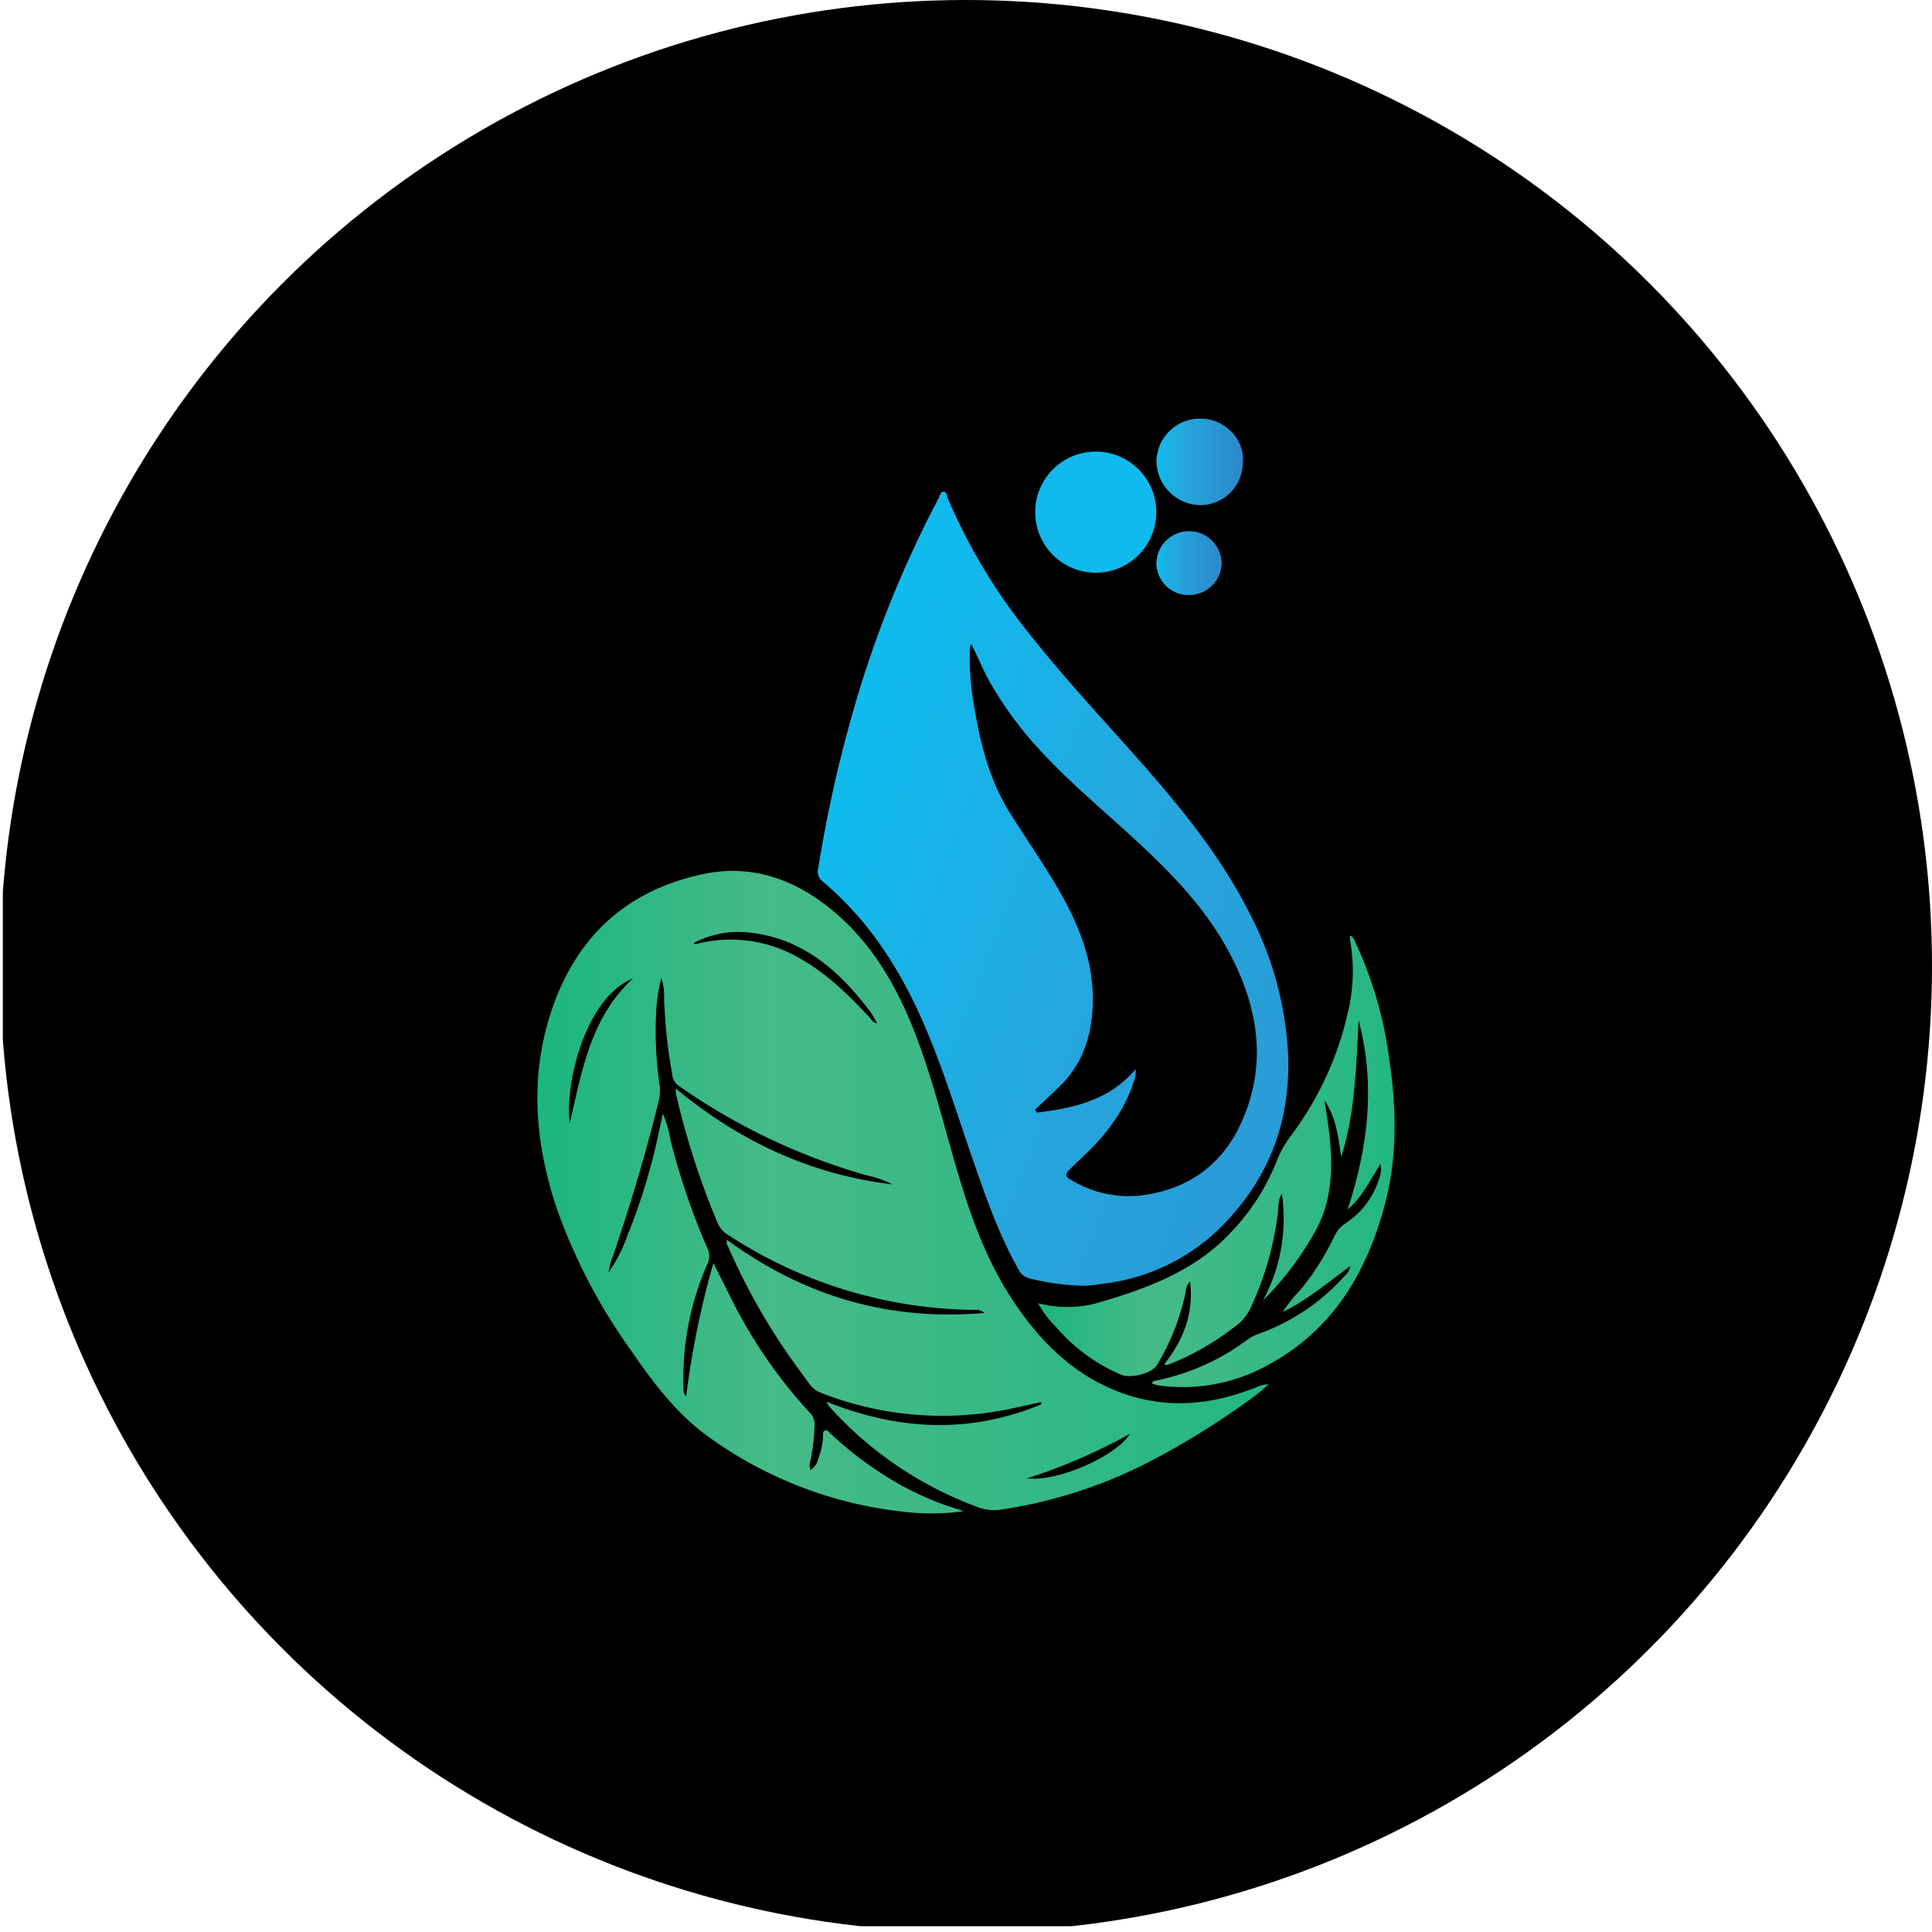 <?xml version='1.0' encoding='utf-8'?>
<svg xmlns="http://www.w3.org/2000/svg" xmlns:ns1="http://www.w3.org/1999/xlink" viewBox="0 0 300 300" width="300" height="300">
  <defs>
    <linearGradient id="a" x1="83.444" y1="185.119" x2="197" y2="185.119" gradientUnits="userSpaceOnUse">
      <stop offset="0" stop-color="#1cb67e" />
      <stop offset="0.32" stop-color="#46ba89" />
      <stop offset="1" stop-color="#23b782" />
    </linearGradient>
    <linearGradient id="b" x1="130.665" y1="128.637" x2="268.202" y2="182.32" gradientUnits="userSpaceOnUse">
      <stop offset="0" stop-color="#11baed" />
      <stop offset="0.32" stop-color="#26a5dd" />
      <stop offset="1" stop-color="#2c88c8" />
    </linearGradient>
    <linearGradient id="c" x1="161.211" y1="180.332" x2="216.556" y2="180.332" ns1:href="#a" />
    <linearGradient id="d" x1="163.95" y1="84.104" x2="148.72" y2="95.51" ns1:href="#b" />
    <linearGradient id="e" x1="179.574" y1="71.718" x2="193.007" y2="71.718" ns1:href="#b" />
    <linearGradient id="f" x1="179.569" y1="87.432" x2="189.704" y2="87.432" ns1:href="#b" />
  <clipPath id="bz_circular_clip"><circle cx="150.0" cy="150.0" r="150.0" /></clipPath></defs>
  <g clip-path="url(#bz_circular_clip)"><rect x="0.442" y="-0.894" width="300" height="300" />
  <g>
    <path d="M149.591,234.671a37.007,37.007,0,0,1-9.46.051,63.153,63.153,0,0,1-30.15-11.643c-4.96-3.587-8.522-8.348-11.927-13.282A88.679,88.679,0,0,1,86.508,187.805c-3.28-9.752-4.269-19.65-1.266-29.623,3.619-12.017,11.464-19.797,23.89-22.442,7.401-1.576,13.97.666,19.756,5.316,5.936,4.771,9.787,11.045,12.646,18.001,2.844,6.92,4.629,14.169,6.694,21.333,2.158,7.486,4.634,14.841,8.97,21.42,4.063,6.164,9.045,11.293,16.025,14.116,7.365,2.979,14.677,2.379,21.916-.533A4.305,4.305,0,0,1,197,214.96c-.688.583-1.338,1.22-2.071,1.739a122.769,122.769,0,0,1-17.412,10.769,73.899,73.899,0,0,1-22.404,6.991,7.491,7.491,0,0,1-3.657-.578,57.629,57.629,0,0,1-22.689-15.482,5.876,5.876,0,0,1-.433-.745c11.286,4.52,22.332,4.987,33.375.403l-.035-.338c-1.433.311-2.866.627-4.3.932a51.541,51.541,0,0,1-29.999-2.413c-1.358-.528-1.962-1.79-2.767-2.827a98.54,98.54,0,0,1-11.561-19.875,1.156,1.156,0,0,1-.164-1.021c11.838,8.677,24.989,12.665,40.002,11.357a2.1,2.1,0,0,0-1.651-.469,71.058,71.058,0,0,1-38.066-11.576,4.015,4.015,0,0,1-1.694-1.83,122.732,122.732,0,0,1-6.476-19.987c-.047-.208-.043-.428-.097-1.007,9.962,8.251,21.024,13.387,33.649,14.908a14.665,14.665,0,0,0-4.027-1.419,97.017,97.017,0,0,1-29.134-13.889,2.318,2.318,0,0,1-.989-1.654,80.118,80.118,0,0,1-1.278-12.104,8.988,8.988,0,0,0-.431-3.01,27.692,27.692,0,0,0-.834,6.075,57.228,57.228,0,0,0,.584,10.684,6.816,6.816,0,0,1-.221,2.634c-2.024,8.202-4.461,16.28-7.203,24.269a9.829,9.829,0,0,0-.517,2.075,23.619,23.619,0,0,0,2.903-5.66c.82-2.027,1.57-4.087,2.249-6.166.666-2.036,1.256-4.1,1.786-6.176.537-2.106.959-4.241,1.494-6.646a16.591,16.591,0,0,1,1.172,4.081,109.808,109.808,0,0,0,5.75,16.846,2.745,2.745,0,0,1,.005,2.398,43.762,43.762,0,0,0-3.72,19.302,1.67,1.67,0,0,0,.406,1.293,134.787,134.787,0,0,1,4.234-20.716c.946,1.885,1.743,3.457,2.525,5.036A76.658,76.658,0,0,0,125.821,219.45a2.352,2.352,0,0,1,.67,1.684,30.747,30.747,0,0,1-.623,5.581,2.309,2.309,0,0,0-.019,1.538,2.662,2.662,0,0,0,1.215-1.787,10.989,10.989,0,0,0,.74-3.39c.012-.337-.113-.793.303-.949.403-.15.622.262.873.492a55.785,55.785,0,0,0,10.886,7.976,45.989,45.989,0,0,0,9.12,3.835C149.193,234.493,149.39,234.59,149.591,234.671ZM136.185,158.905a13.855,13.855,0,0,0-1.926-2.942c-4.65-5.895-10.201-10.347-18.002-11.17a14.921,14.921,0,0,0-8.574,1.651c.186.114.227.159.261.155a3.439,3.439,0,0,0,.393-.072,21.291,21.291,0,0,1,15.88,2.295c4.178,2.361,7.538,5.667,10.773,9.13C135.308,158.292,135.495,158.788,136.185,158.905ZM98.3,151.934c-6.833,2.626-10.597,15.084-9.852,22.529C90.375,166.37,91.668,157.998,98.3,151.934Zm77.163,70.7a86.799,86.799,0,0,1-15.964,6.919C164.446,230.147,173.549,225.911,175.463,222.633Z" fill="url(#a)" />
    <path d="M168.114,199.647a37.388,37.388,0,0,1-8.35-1.161,2.61,2.61,0,0,1-1.653-1.446c-3.025-5.359-5.024-11.14-7.027-16.924-2.468-7.128-4.678-14.348-7.696-21.279-3.685-8.463-8.579-16.052-15.726-22.032a1.943,1.943,0,0,1-.595-2.046,205.281,205.281,0,0,1,5.664-25.206,170.916,170.916,0,0,1,13.041-32.227c.196-.371.265-1.01.775-.976.513.034.478.681.638,1.072a89.337,89.337,0,0,0,13.106,21.562c5.111,6.435,10.719,12.439,16.166,18.582,6.619,7.464,12.971,15.14,17.505,24.1a53.166,53.166,0,0,1,6.04,21.772c.428,9.451-2.219,17.823-8.434,24.966A31.191,31.191,0,0,1,170.9,199.379,18.168,18.168,0,0,1,168.114,199.647ZM160.72,172.32l.286.441c5.734-.69,11.256-1.896,15.328-6.744a4.09,4.09,0,0,1-.112,1.4,22.809,22.809,0,0,1-3.421,6.931c-1.861,2.773-4.357,4.947-6.714,7.253-.678.663-.746,1.083.187,1.594a17.362,17.362,0,0,0,10.362,2.499c7.645-.806,13.177-4.686,16.24-11.658,3.925-8.934,2.483-17.658-1.94-26.026-3.49-6.603-8.562-11.957-13.981-16.99-4.938-4.586-10.144-8.886-14.776-13.797a57.496,57.496,0,0,1-8.554-11.452c-1.03-1.85-1.807-3.823-2.815-5.787a2.51,2.51,0,0,0-.212,1.429,39.102,39.102,0,0,0,.575,7.734c.963,5.981,2.373,11.835,5.63,17.054,2.269,3.636,4.718,7.161,6.926,10.832,3.614,6.006,6.338,12.316,5.929,19.563-.264,4.671-1.716,8.826-5.157,12.139C163.252,169.94,161.982,171.125,160.72,172.32Z" fill="url(#b)" />
    <path d="M196.12,201.93a26.749,26.749,0,0,0,2.933-16.563c-.648.926-.506,2.024-.625,3.039a48.97,48.97,0,0,1-4.316,14.861,7.165,7.165,0,0,1-2.322,2.698,40.989,40.989,0,0,1-9.934,5.763,5.509,5.509,0,0,1-.764.23c-.064.015-.151-.064-.3-.134,3.002-3.779,4.608-7.979,4.004-12.833a2.303,2.303,0,0,0-.67,1.544,36.132,36.132,0,0,1-4.468,11.425c-.73,1.252-4.036,2.159-5.579,1.501a27.348,27.348,0,0,1-10.068-7.382,14.932,14.932,0,0,1-2.8-3.708,18.047,18.047,0,0,0,8.648.1c7.896-2.253,15.604-4.956,21.403-11.245a33.946,33.946,0,0,0,7.012-11.004,16.174,16.174,0,0,1,2.081-3.724,50.238,50.238,0,0,0,8.916-19.173,27.41,27.41,0,0,0,.383-11.297,5.587,5.587,0,0,1-.042-.755c.63.256.708.767.909,1.177a61.023,61.023,0,0,1,5.207,18.078c1.159,7.669,1.274,15.308-.783,22.854-2.815,10.325-7.983,18.995-17.647,24.352a27.319,27.319,0,0,1-17.169,3.421,6.098,6.098,0,0,1-.785-.169,4.28,4.28,0,0,1-.471-.185c.114-.386.416-.385.665-.434a35.34,35.34,0,0,0,14.187-6.362,7.173,7.173,0,0,1,1.776-.91,32.446,32.446,0,0,0,13.386-9.078,2.09,2.09,0,0,0,.773-1.421c-3.481,2.553-6.674,5.288-10.469,7.117a21.39,21.39,0,0,1,2.754-3.427,41.252,41.252,0,0,0,5.28-8.366,4.83,4.83,0,0,1,1.716-1.973,12.842,12.842,0,0,0,5.255-7.054,3.78,3.78,0,0,0,.152-2.156c-1.645,2.636-2.887,5.19-5.081,7.067,3.154-9.672,4.352-19.407,1.7-29.365-.378,7.133-.528,14.285-2.695,21.229-.457-3.062-.792-6.133-2.61-8.816,1.198,7.421,2.248,14.762-2.175,21.632A48.234,48.234,0,0,1,196.12,201.93Z" fill="url(#c)" />
    <path d="M170.02,88.928a9.402,9.402,0,1,1,9.528-9.322A9.394,9.394,0,0,1,170.02,88.928Z" fill="url(#d)" />
    <path d="M192.982,71.71a6.614,6.614,0,0,1-6.645,6.726,6.937,6.937,0,0,1-6.763-6.769,6.75,6.75,0,0,1,6.796-6.667C190.065,64.952,193.327,68.186,192.982,71.71Z" fill="url(#e)" />
    <path d="M184.499,92.394a4.963,4.963,0,0,1-4.93-4.947,5.068,5.068,0,0,1,10.135.11A5.069,5.069,0,0,1,184.499,92.394Z" fill="url(#f)" />
  </g>
</g></svg>